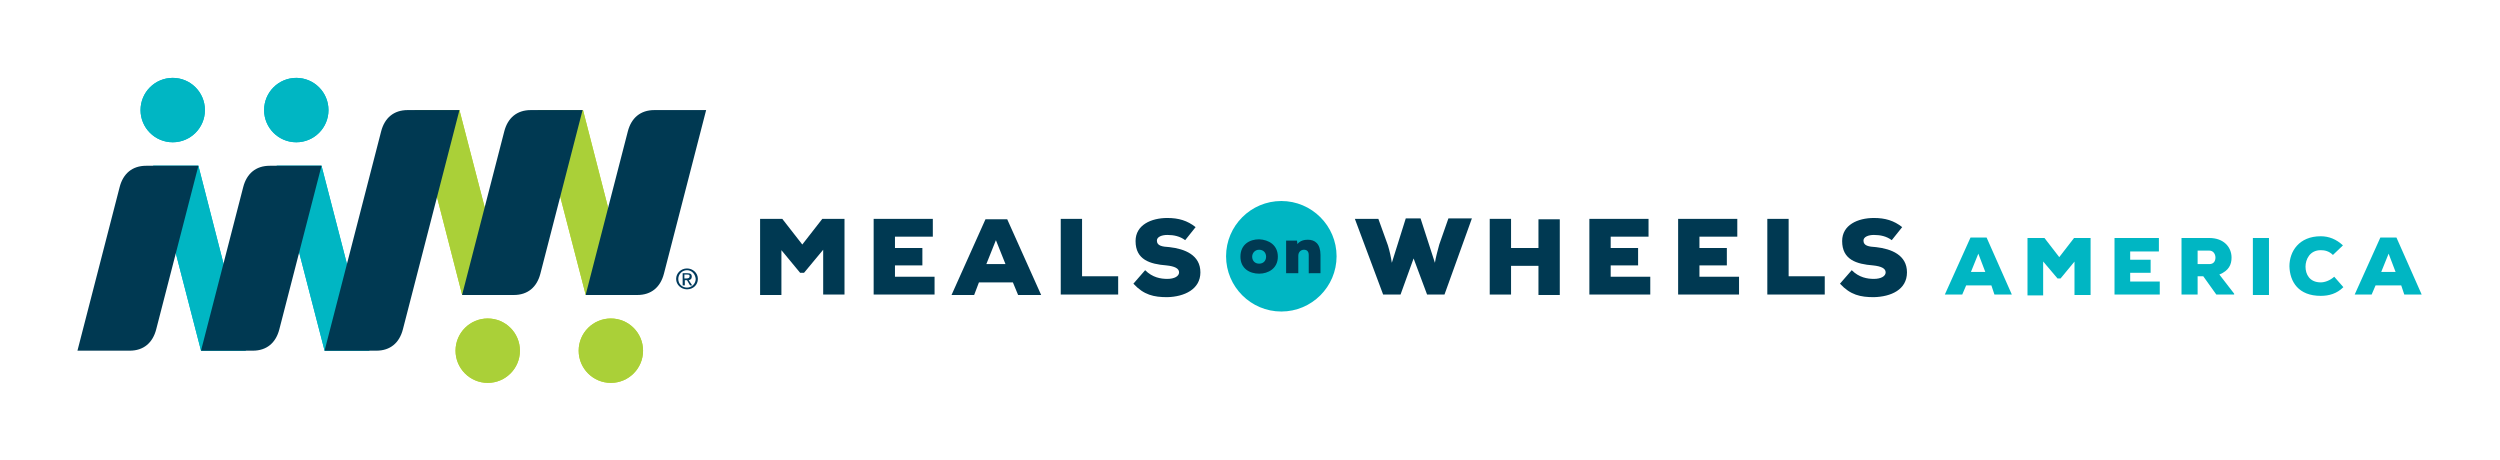 <?xml version="1.0" encoding="utf-8"?>
<!-- Generator: Adobe Illustrator 20.1.0, SVG Export Plug-In . SVG Version: 6.00 Build 0)  -->
<svg version="1.1" id="Layer_1" xmlns="http://www.w3.org/2000/svg" xmlns:xlink="http://www.w3.org/1999/xlink" x="0px" y="0px"
	 viewBox="0 0 574.6 105.8" style="enable-background:new 0 0 574.6 105.8;" xml:space="preserve">
<style type="text/css">
	.st0{fill:#00B6C3;}
	.st1{fill:#C4D82E;}
	.st2{fill:#00B8D1;}
	.st3{fill:#003952;}
	.st4{fill:#AAD038;}
	.st5{fill:#003A5D;}
</style>
<g>
	<g>
		<path class="st0" d="M294.5,71.6c-7,0-12.7-5.7-12.7-12.7c0-7,5.7-12.7,12.7-12.7c7,0,12.7,5.7,12.7,12.7
			C307.2,65.9,301.5,71.6,294.5,71.6z"/>
	</g>
	<g>
		<polygon class="st1" points="105.6,25.3 95.3,25.3 106.2,67.7 116.6,67.7 		"/>
		<circle class="st1" cx="140.4" cy="80.6" r="7.4"/>
		<circle class="st1" cx="112.1" cy="80.6" r="7.4"/>
		<polygon class="st1" points="134,25.3 123.6,25.3 134.6,67.7 144.9,67.7 		"/>
	</g>
	<g>
		<polygon class="st2" points="46.2,80.6 56.5,80.6 45.6,38.1 35.2,38.1 		"/>
		<polygon class="st2" points="74.6,80.6 84.9,80.6 73.9,38.1 63.6,38.1 		"/>
		<circle class="st2" cx="39.7" cy="25.3" r="7.4"/>
		<circle class="st2" cx="68.1" cy="25.3" r="7.4"/>
	</g>
	<g>
		<g>
			<g>
				<path class="st0" d="M457.7,65.6h-5.8l-0.9,2.1H447l5.9-13.1h3.7l5.8,13.1h-4L457.7,65.6z M454.7,58.3l-1.7,4.2h3.3L454.7,58.3z
					"/>
				<path class="st0" d="M476.9,60l-3.3,4h-0.7l-3.3-3.9v7.8H466V54.7h3.9l3.4,4.4l3.4-4.4h3.8v13.1h-3.7V60z"/>
				<path class="st0" d="M513.5,67.7h-4.1l-3-4.2h-1.3v4.2h-3.7V54.7h6.4c3.3,0,5.1,2.1,5.1,4.5c0,1.6-0.6,3-2.8,3.9l3.4,4.4V67.7z
					 M505.1,57.6v3.1h2.7c1,0,1.4-0.7,1.4-1.5c0-0.8-0.5-1.6-1.4-1.6H505.1z"/>
				<path class="st0" d="M517.8,67.7V54.7h3.7v13.1H517.8z"/>
				<path class="st0" d="M538.6,66c-1.5,1.5-3.3,2-5.2,2c-5.1,0-7.1-3.2-7.2-6.8c0-3.4,2.2-6.9,7.2-6.9c1.9,0,3.6,0.7,5.1,2.1
					l-2.3,2.2c-0.9-0.9-1.9-1.1-2.8-1.1c-2.5,0-3.5,2.1-3.5,3.8c0,1.7,0.9,3.6,3.5,3.6c0.9,0,2.1-0.4,3.1-1.3L538.6,66z"/>
				<path class="st0" d="M551.9,65.6h-5.9l-0.9,2.1h-3.9l5.9-13.1h3.7l5.8,13.1h-4L551.9,65.6z M549,58.3l-1.7,4.2h3.3L549,58.3z"/>
				<path class="st0" d="M496.4,67.7H486V54.7h10.2v3.1h-6.6v1.9h4.7v3h-4.7v2h6.8V67.7z"/>
			</g>
		</g>
	</g>
	<g>
		<g>
			<path class="st3" d="M332,67.7h-4l-3.1-8.3l-3,8.3h-4l-6.5-17.4h5.4l2.2,6.1c0.4,1.3,0.7,2.7,0.9,4l3.2-10.2h3.4l3.3,10.2
				c0.2-1.3,0.6-2.7,1-4.2l2.1-6h5.4L332,67.7z"/>
			<path class="st3" d="M353.6,67.7v-6.6h-6.3v6.6h-4.9V50.3h4.9V57h6.3v-6.6h4.9v17.4H353.6z"/>
			<path class="st3" d="M379.2,67.7h-13.9V50.3h13.6v4.1h-8.7V57h6.3v4h-6.3v2.6h9.1V67.7z"/>
			<path class="st3" d="M399.6,67.7h-13.9V50.3h13.6v4.1h-8.7V57h6.3v4h-6.3v2.6h9.1V67.7z"/>
			<path class="st3" d="M411.1,50.3v13.2h8.3v4.2h-13.2V50.3H411.1z"/>
			<path class="st3" d="M434.8,55.2c-1.2-0.9-2.6-1.2-4.1-1.2c-1.2,0-2.4,0.4-2.4,1.3c0,1.2,1.2,1.4,2.9,1.5
				c3.5,0.4,7.1,1.8,7.1,5.8c0,4-3.7,5.6-7.6,5.7c-3.1,0-5.4-0.5-7.8-3.1l2.7-3.1c1.7,1.7,3.6,2,5.1,2c1.6,0,2.7-0.6,2.7-1.5
				c0-0.9-1-1.4-2.9-1.6c-3.8-0.3-7.1-1.3-7.1-5.6c0-3.7,3.6-5.3,7.3-5.3c2.6,0,4.6,0.6,6.5,2.1L434.8,55.2z"/>
		</g>
		<g>
			<path class="st3" d="M189.2,57.4l-4.4,5.3h-0.9l-4.3-5.2v10.3h-4.9V50.3h5.1l4.6,5.9l4.6-5.9h5.1v17.4h-4.9V57.4z"/>
			<path class="st3" d="M214.7,67.7h-13.9V50.3h13.6v4.1h-8.7V57h6.3v4h-6.3v2.6h9.1V67.7z"/>
			<path class="st3" d="M232.8,64.9H225l-1.1,2.9h-5.2l7.8-17.4h5l7.8,17.4h-5.3L232.8,64.9z M228.9,55.2l-2.2,5.5h4.4L228.9,55.2z"
				/>
			<path class="st3" d="M248.7,50.3v13.2h8.3v4.2h-13.2V50.3H248.7z"/>
			<path class="st3" d="M272.4,55.2c-1.2-0.9-2.6-1.2-4.1-1.2c-1.2,0-2.4,0.4-2.4,1.3c0,1.2,1.2,1.4,2.9,1.5
				c3.5,0.4,7.1,1.8,7.1,5.8c0,3.9-3.7,5.6-7.6,5.7c-3.1,0-5.4-0.5-7.8-3.1l2.7-3.1c1.7,1.7,3.6,2,5.1,2c1.6,0,2.7-0.6,2.7-1.5
				c0-0.9-1-1.4-2.9-1.6c-3.8-0.3-7.1-1.3-7.1-5.6c0-3.7,3.6-5.3,7.3-5.3c2.6,0,4.6,0.6,6.5,2.1L272.4,55.2z"/>
		</g>
		<g>
			<g>
				<path class="st3" d="M293.7,59c0,2.7-2.2,3.9-4.3,3.9c-2.2,0-4.3-1.2-4.3-3.9c0-2.8,2.1-4,4.3-4C291.6,55.1,293.7,56.3,293.7,59
					z M291,59c0-0.9-0.6-1.6-1.6-1.6c-1,0-1.6,0.8-1.6,1.6c0,0.9,0.6,1.6,1.6,1.6C290.4,60.6,291,59.9,291,59z"/>
			</g>
			<path class="st3" d="M300.8,62.8v-4.2c0-0.9-0.5-1.2-1.1-1.2c-0.7,0-1.3,0.5-1.3,1.4v4h-2.8v-7.5h2.5l0.1,0.8
				c0.6-0.8,1.6-1,2.4-1c1.6,0,2.9,0.9,2.9,3.5v4.2H300.8z"/>
		</g>
	</g>
</g>
<g>
	<g>
		<polygon class="st4" points="105.6,25.3 95.3,25.3 106.2,67.7 116.6,67.7 		"/>
		<circle class="st4" cx="140.4" cy="80.6" r="7.4"/>
		<circle class="st4" cx="112.1" cy="80.6" r="7.4"/>
		<polygon class="st4" points="134,25.3 123.6,25.3 134.6,67.7 144.9,67.7 		"/>
	</g>
	<g>
		<polygon class="st0" points="46.2,80.6 56.5,80.6 45.6,38.1 35.2,38.1 		"/>
		<polygon class="st0" points="74.6,80.6 84.9,80.6 73.9,38.1 63.6,38.1 		"/>
		<circle class="st0" cx="39.7" cy="25.3" r="7.4"/>
		<ellipse class="st0" cx="68.1" cy="25.3" rx="7.4" ry="7.4"/>
	</g>
	<g>
		<path class="st3" d="M29.8,80.6c3.2,0,5.3-1.8,6.1-4.9l9.7-37.6H33.6c-3.2,0-5.3,1.8-6.1,4.9l-9.7,37.6H29.8z"/>
		<path class="st3" d="M105.6,25.3H93.7c-3.2,0-5.3,1.8-6.1,4.9l-13,50.4h11.9c3.2,0,5.3-1.8,6.1-4.9L105.6,25.3z"/>
		<path class="st3" d="M58.1,80.6c3.2,0,5.3-1.8,6.1-4.9l9.7-37.6H62c-3.2,0-5.3,1.8-6.1,4.9l-9.7,37.6H58.1z"/>
		<path class="st3" d="M150.4,25.3c-3.2,0-5.3,1.8-6.1,4.9l-9.7,37.6h11.9c3.2,0,5.3-1.8,6.1-4.9l9.7-37.6H150.4z"/>
		<path class="st3" d="M122,25.3c-3.2,0-5.3,1.8-6.1,4.9l-9.7,37.6h11.9c3.2,0,5.3-1.8,6.1-4.9l9.7-37.6H122z"/>
	</g>
</g>
<path class="st5" d="M157.9,61.7c1.3,0,2.5,1,2.5,2.4c0,1.4-1.1,2.4-2.5,2.4c-1.3,0-2.5-1-2.5-2.4C155.4,62.8,156.5,61.7,157.9,61.7
	z M157.9,62.1c-1.1,0-2,0.9-2,2c0,1.2,0.9,2,2,2c1.1,0,2-0.9,2-2C159.8,63,159,62.1,157.9,62.1z M157.3,65.6h-0.4v-2.8h1.1
	c0.7,0,1,0.2,1,0.8c0,0.5-0.3,0.7-0.7,0.8l0.8,1.2h-0.5l-0.7-1.2h-0.5V65.6z M157.3,64h0.5c0.5,0,0.7-0.2,0.7-0.5
	c0-0.3-0.1-0.4-0.6-0.4h-0.6V64z"/>
</svg>
